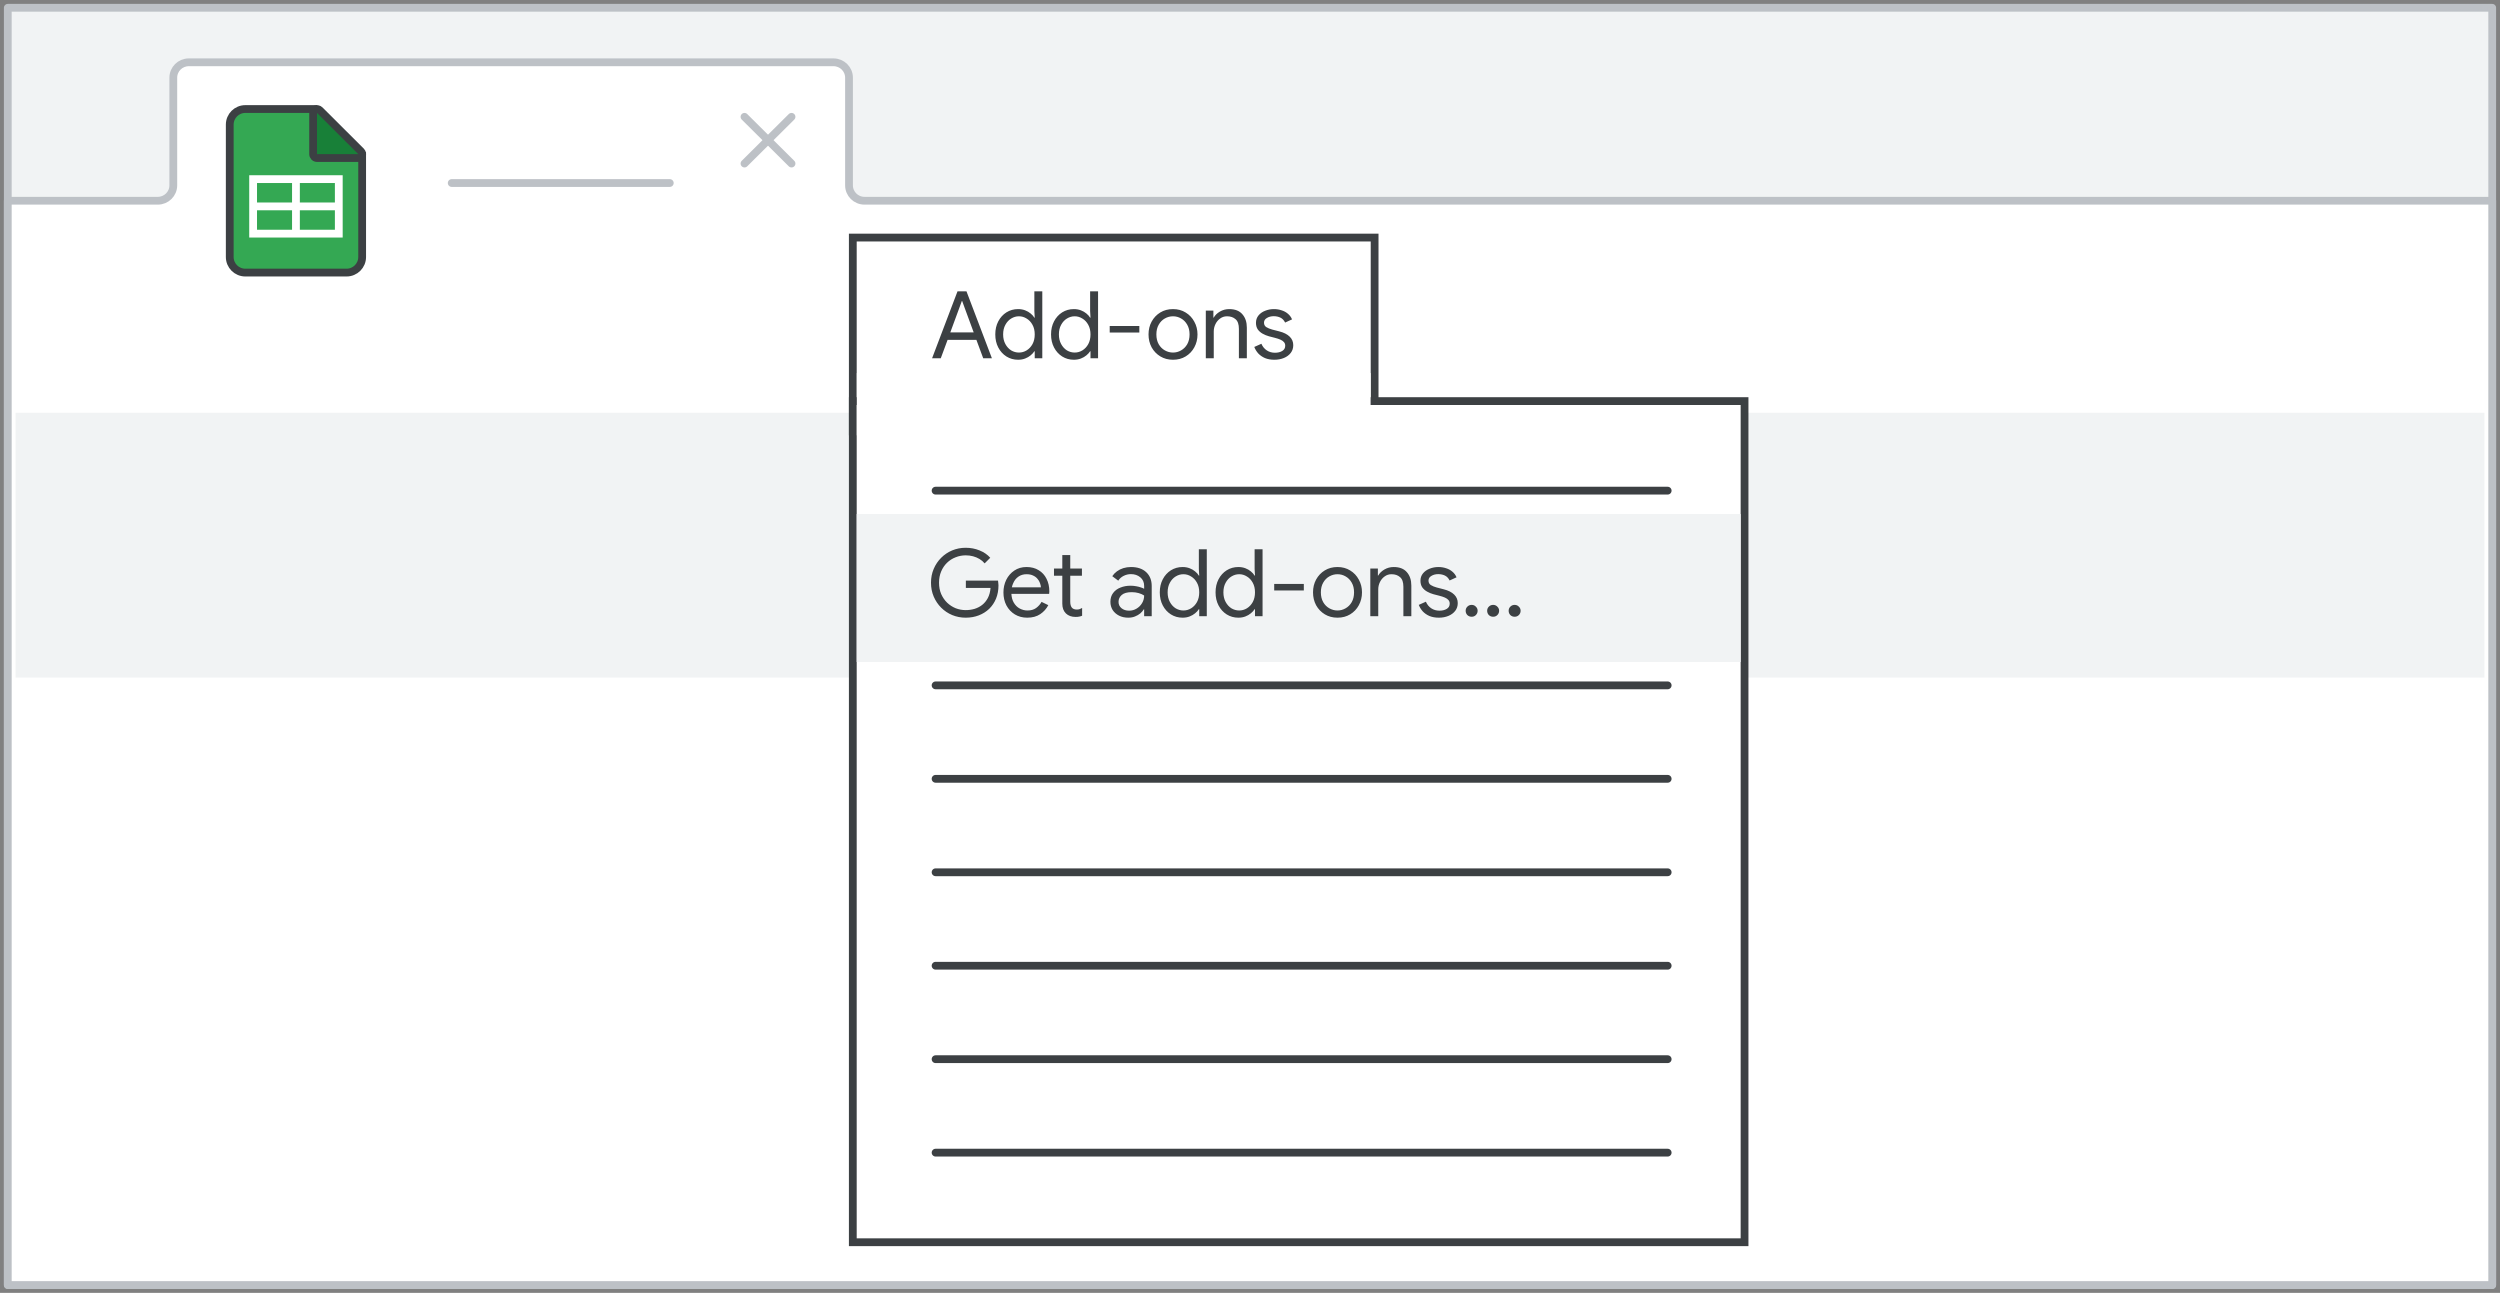 <svg width="321" height="166" viewBox="0 0 321 166" fill="none" xmlns="http://www.w3.org/2000/svg">
<rect x="0" y="0" width="321" height="166" fill="#808080" stroke="none"/>
<g id="sheets-sw-add-ons" clip-path="url(#clip0_2_96326)">
<rect id="border-copy" x="1" y="1" width="319" height="164" fill="#F1F3F4" stroke="#BDC1C6" stroke-linejoin="round"/>
<g id="Gmail/frame-top-nav">
<g id="Frames/desktop-light">
<path id="border-copy_2" d="M1 25.774H20.264C21.362 25.774 22.252 24.889 22.252 23.799V9.975C22.252 8.884 23.142 8 24.239 8H107.025C108.123 8 109.013 8.884 109.013 9.975V23.799C109.013 24.889 109.903 25.774 111 25.774H320V165H1V25.774Z" fill="white" stroke="#BDC1C6" stroke-linejoin="round"/>
</g>
</g>
<rect id="border-copy_3" x="2" y="53" width="317" height="34" fill="#F1F3F4"/>
<g id="Icons/close">
<path id="Line-8" d="M95.593 15L101.631 21" stroke="#BDC1C6" stroke-linecap="round"/>
<path id="Line-8_2" d="M101.631 15L95.593 21" stroke="#BDC1C6" stroke-linecap="round"/>
</g>
<path id="Line 5" d="M58 23.5H86" stroke="#BDC1C6" stroke-linecap="round"/>
<g id="Sheets icon - illustrated">
<path id="Rectangle" fill-rule="evenodd" clip-rule="evenodd" d="M29.5 16C29.5 14.895 30.395 14 31.5 14H40.5L46.5 19.81V33C46.5 34.105 45.605 35 44.5 35H31.5C30.395 35 29.5 34.105 29.5 33V16Z" fill="#34A853" stroke="#3C4043"/>
<g id="Group">
<path id="Line 11" d="M33 26.5H43" stroke="white" stroke-linecap="square"/>
<rect id="Rectangle_2" x="32.5" y="23" width="11" height="7" stroke="white"/>
<path id="Line 12" d="M38 23.5V29.5" stroke="white" stroke-linecap="square"/>
</g>
<path id="Path 5" d="M46.006 20.292C46.208 20.292 46.391 20.17 46.468 19.983C46.545 19.796 46.502 19.581 46.359 19.438L41.059 14.151C40.916 14.008 40.701 13.966 40.514 14.043C40.328 14.121 40.206 14.303 40.206 14.505V19.792C40.206 19.925 40.259 20.052 40.352 20.146C40.446 20.24 40.573 20.292 40.706 20.292H46.006Z" fill="#188038" stroke="#3C4043" stroke-linejoin="round"/>
</g>
<g id="popup left" clip-path="url(#clip1_2_96326)">
<rect id="Rectangle_3" x="109.5" y="30.5" width="67" height="24.9" fill="white" stroke="#3C4043"/>
<rect id="Rectangle Copy" x="109.5" y="51.5" width="114.5" height="108" fill="white" stroke="#3C4043"/>
<rect id="Rectangle_4" x="110.015" y="47.9" width="65.97" height="8" fill="white"/>
<rect id="Rectangle_5" x="110" y="66" width="113.5" height="19" fill="#F1F3F4"/>
<path id="Line 5_2" d="M120.129 63H214.129" stroke="#3C4043" stroke-linecap="round"/>
<path id="Line 5_3" d="M120.129 88H214.129" stroke="#3C4043" stroke-linecap="round"/>
<path id="Line 5_4" d="M120.129 100H214.129" stroke="#3C4043" stroke-linecap="round"/>
<path id="Line 5_5" d="M120.129 112H214.129" stroke="#3C4043" stroke-linecap="round"/>
<path id="Line 5_6" d="M120.129 124H214.129" stroke="#3C4043" stroke-linecap="round"/>
<path id="Line 5_7" d="M120.129 136H214.129" stroke="#3C4043" stroke-linecap="round"/>
<path id="Line 5_8" d="M120.129 148H214.129" stroke="#3C4043" stroke-linecap="round"/>
<path id="Macros" d="M123.992 79.31C123.384 79.31 122.808 79.198 122.264 78.974C121.728 78.75 121.256 78.434 120.848 78.026C120.44 77.618 120.12 77.142 119.888 76.598C119.656 76.054 119.54 75.462 119.54 74.822C119.54 74.182 119.656 73.59 119.888 73.046C120.12 72.502 120.44 72.026 120.848 71.618C121.256 71.21 121.728 70.894 122.264 70.67C122.808 70.446 123.384 70.334 123.992 70.334C124.624 70.334 125.216 70.446 125.768 70.67C126.328 70.894 126.788 71.21 127.148 71.618L126.428 72.338C126.244 72.114 126.024 71.926 125.768 71.774C125.512 71.622 125.236 71.506 124.94 71.426C124.644 71.346 124.332 71.306 124.004 71.306C123.548 71.306 123.112 71.39 122.696 71.558C122.28 71.718 121.912 71.954 121.592 72.266C121.28 72.57 121.032 72.938 120.848 73.37C120.664 73.802 120.572 74.286 120.572 74.822C120.572 75.358 120.664 75.842 120.848 76.274C121.04 76.706 121.296 77.078 121.616 77.39C121.936 77.694 122.3 77.93 122.708 78.098C123.124 78.258 123.556 78.338 124.004 78.338C124.388 78.338 124.76 78.286 125.12 78.182C125.488 78.07 125.816 77.902 126.104 77.678C126.4 77.446 126.644 77.15 126.836 76.79C127.028 76.43 127.144 75.998 127.184 75.494H124.016V74.546H128.144C128.16 74.65 128.172 74.75 128.18 74.846C128.196 74.942 128.204 75.046 128.204 75.158V75.17C128.204 75.786 128.1 76.35 127.892 76.862C127.684 77.366 127.392 77.802 127.016 78.17C126.64 78.53 126.196 78.81 125.684 79.01C125.172 79.21 124.608 79.31 123.992 79.31ZM131.89 79.31C131.298 79.31 130.77 79.17 130.306 78.89C129.85 78.61 129.49 78.226 129.226 77.738C128.97 77.25 128.842 76.694 128.842 76.07C128.842 75.486 128.962 74.946 129.202 74.45C129.45 73.954 129.794 73.558 130.234 73.262C130.682 72.958 131.206 72.806 131.806 72.806C132.414 72.806 132.934 72.942 133.366 73.214C133.806 73.478 134.142 73.846 134.374 74.318C134.614 74.79 134.734 75.33 134.734 75.938C134.734 75.994 134.73 76.05 134.722 76.106C134.722 76.162 134.718 76.21 134.71 76.25H129.862C129.886 76.69 129.986 77.062 130.162 77.366C130.362 77.71 130.618 77.966 130.93 78.134C131.25 78.302 131.582 78.386 131.926 78.386C132.374 78.386 132.742 78.282 133.03 78.074C133.326 77.858 133.562 77.594 133.738 77.282L134.602 77.702C134.362 78.166 134.018 78.55 133.57 78.854C133.122 79.158 132.562 79.31 131.89 79.31ZM129.922 75.41H133.654C133.646 75.242 133.606 75.062 133.534 74.87C133.47 74.67 133.362 74.486 133.21 74.318C133.066 74.142 132.878 74.002 132.646 73.898C132.422 73.786 132.142 73.73 131.806 73.73C131.406 73.73 131.058 73.834 130.762 74.042C130.474 74.242 130.254 74.518 130.102 74.87C130.022 75.038 129.962 75.218 129.922 75.41ZM135.332 72.998H136.4V71.27H137.42V72.998H138.92V73.922H137.42V77.258C137.42 77.578 137.484 77.826 137.612 78.002C137.748 78.178 137.968 78.266 138.272 78.266C138.408 78.266 138.532 78.246 138.644 78.206C138.756 78.166 138.856 78.118 138.944 78.062V79.058C138.84 79.106 138.724 79.142 138.596 79.166C138.476 79.198 138.312 79.214 138.104 79.214C137.592 79.214 137.18 79.066 136.868 78.77C136.556 78.466 136.4 78.046 136.4 77.51V73.922H135.332V72.998ZM144.88 79.31C144.424 79.31 144.024 79.222 143.68 79.046C143.336 78.87 143.064 78.63 142.864 78.326C142.672 78.014 142.576 77.662 142.576 77.27C142.576 76.822 142.692 76.446 142.924 76.142C143.156 75.83 143.468 75.598 143.86 75.446C144.252 75.286 144.684 75.206 145.156 75.206C145.428 75.206 145.68 75.23 145.912 75.278C146.144 75.318 146.344 75.37 146.512 75.434C146.688 75.49 146.82 75.546 146.908 75.602V75.23C146.908 74.766 146.744 74.398 146.416 74.126C146.088 73.854 145.688 73.718 145.216 73.718C144.88 73.718 144.564 73.794 144.268 73.946C143.98 74.09 143.752 74.294 143.584 74.558L142.816 73.982C142.976 73.742 143.176 73.534 143.416 73.358C143.656 73.182 143.928 73.046 144.232 72.95C144.544 72.854 144.872 72.806 145.216 72.806C146.048 72.806 146.7 73.026 147.172 73.466C147.644 73.906 147.88 74.498 147.88 75.242V79.118H146.908V78.242H146.86C146.756 78.418 146.608 78.59 146.416 78.758C146.224 78.918 145.996 79.05 145.732 79.154C145.476 79.258 145.192 79.31 144.88 79.31ZM144.976 78.41C145.328 78.41 145.648 78.322 145.936 78.146C146.232 77.97 146.468 77.734 146.644 77.438C146.82 77.142 146.908 76.818 146.908 76.466C146.724 76.338 146.492 76.234 146.212 76.154C145.94 76.074 145.64 76.034 145.312 76.034C144.728 76.034 144.3 76.154 144.028 76.394C143.756 76.634 143.62 76.93 143.62 77.282C143.62 77.618 143.748 77.89 144.004 78.098C144.26 78.306 144.584 78.41 144.976 78.41ZM151.844 79.31C151.292 79.31 150.792 79.17 150.344 78.89C149.904 78.61 149.556 78.226 149.3 77.738C149.044 77.25 148.916 76.69 148.916 76.058C148.916 75.426 149.044 74.866 149.3 74.378C149.556 73.89 149.904 73.506 150.344 73.226C150.792 72.946 151.292 72.806 151.844 72.806C152.172 72.806 152.472 72.858 152.744 72.962C153.016 73.066 153.252 73.202 153.452 73.37C153.66 73.538 153.82 73.718 153.932 73.91H153.98L153.932 73.058V70.526H154.952V79.118H153.98V78.218H153.932C153.82 78.402 153.66 78.578 153.452 78.746C153.252 78.914 153.016 79.05 152.744 79.154C152.472 79.258 152.172 79.31 151.844 79.31ZM151.952 78.386C152.304 78.386 152.632 78.294 152.936 78.11C153.248 77.918 153.5 77.65 153.692 77.306C153.884 76.954 153.98 76.538 153.98 76.058C153.98 75.578 153.884 75.166 153.692 74.822C153.5 74.47 153.248 74.202 152.936 74.018C152.632 73.826 152.304 73.73 151.952 73.73C151.6 73.73 151.268 73.826 150.956 74.018C150.652 74.202 150.404 74.47 150.212 74.822C150.02 75.166 149.924 75.578 149.924 76.058C149.924 76.53 150.02 76.942 150.212 77.294C150.404 77.646 150.652 77.918 150.956 78.11C151.268 78.294 151.6 78.386 151.952 78.386ZM159.005 79.31C158.453 79.31 157.953 79.17 157.505 78.89C157.065 78.61 156.717 78.226 156.461 77.738C156.205 77.25 156.077 76.69 156.077 76.058C156.077 75.426 156.205 74.866 156.461 74.378C156.717 73.89 157.065 73.506 157.505 73.226C157.953 72.946 158.453 72.806 159.005 72.806C159.333 72.806 159.633 72.858 159.905 72.962C160.177 73.066 160.413 73.202 160.613 73.37C160.821 73.538 160.981 73.718 161.093 73.91H161.141L161.093 73.058V70.526H162.113V79.118H161.141V78.218H161.093C160.981 78.402 160.821 78.578 160.613 78.746C160.413 78.914 160.177 79.05 159.905 79.154C159.633 79.258 159.333 79.31 159.005 79.31ZM159.113 78.386C159.465 78.386 159.793 78.294 160.097 78.11C160.409 77.918 160.661 77.65 160.853 77.306C161.045 76.954 161.141 76.538 161.141 76.058C161.141 75.578 161.045 75.166 160.853 74.822C160.661 74.47 160.409 74.202 160.097 74.018C159.793 73.826 159.465 73.73 159.113 73.73C158.761 73.73 158.429 73.826 158.117 74.018C157.813 74.202 157.565 74.47 157.373 74.822C157.181 75.166 157.085 75.578 157.085 76.058C157.085 76.53 157.181 76.942 157.373 77.294C157.565 77.646 157.813 77.918 158.117 78.11C158.429 78.294 158.761 78.386 159.113 78.386ZM163.607 75.818V74.978H167.411V75.818H163.607ZM171.736 79.31C171.12 79.31 170.576 79.166 170.104 78.878C169.632 78.59 169.26 78.202 168.988 77.714C168.724 77.218 168.592 76.666 168.592 76.058C168.592 75.45 168.724 74.902 168.988 74.414C169.26 73.918 169.632 73.526 170.104 73.238C170.576 72.95 171.12 72.806 171.736 72.806C172.352 72.806 172.896 72.954 173.368 73.25C173.84 73.538 174.208 73.93 174.472 74.426C174.744 74.914 174.88 75.458 174.88 76.058C174.88 76.666 174.744 77.218 174.472 77.714C174.208 78.202 173.84 78.59 173.368 78.878C172.896 79.166 172.352 79.31 171.736 79.31ZM171.736 78.386C172.104 78.386 172.448 78.294 172.768 78.11C173.096 77.926 173.36 77.662 173.56 77.318C173.76 76.966 173.86 76.546 173.86 76.058C173.86 75.57 173.76 75.154 173.56 74.81C173.36 74.458 173.096 74.19 172.768 74.006C172.448 73.822 172.104 73.73 171.736 73.73C171.368 73.73 171.02 73.822 170.692 74.006C170.364 74.19 170.1 74.458 169.9 74.81C169.7 75.154 169.6 75.57 169.6 76.058C169.6 76.546 169.7 76.966 169.9 77.318C170.1 77.662 170.364 77.926 170.692 78.11C171.02 78.294 171.368 78.386 171.736 78.386ZM175.947 79.118V72.998H176.919V73.898H176.967C177.127 73.602 177.387 73.346 177.747 73.13C178.115 72.914 178.515 72.806 178.947 72.806C179.699 72.806 180.263 73.026 180.639 73.466C181.023 73.898 181.215 74.474 181.215 75.194V79.118H180.195V75.35C180.195 74.758 180.051 74.342 179.763 74.102C179.483 73.854 179.119 73.73 178.671 73.73C178.335 73.73 178.039 73.826 177.783 74.018C177.527 74.202 177.327 74.442 177.183 74.738C177.039 75.034 176.967 75.346 176.967 75.674V79.118H175.947ZM184.751 79.31C184.295 79.31 183.891 79.238 183.539 79.094C183.195 78.942 182.907 78.742 182.675 78.494C182.451 78.238 182.283 77.962 182.171 77.666L183.083 77.258C183.243 77.626 183.475 77.91 183.779 78.11C184.083 78.31 184.431 78.41 184.823 78.41C185.199 78.41 185.511 78.334 185.759 78.182C186.015 78.03 186.143 77.806 186.143 77.51C186.143 77.326 186.091 77.174 185.987 77.054C185.883 76.926 185.731 76.818 185.531 76.73C185.331 76.642 185.087 76.562 184.799 76.49L184.055 76.298C183.767 76.218 183.495 76.106 183.239 75.962C182.983 75.818 182.775 75.634 182.615 75.41C182.463 75.178 182.387 74.898 182.387 74.57C182.387 74.202 182.495 73.886 182.711 73.622C182.927 73.358 183.211 73.158 183.563 73.022C183.915 72.878 184.291 72.806 184.691 72.806C185.043 72.806 185.371 72.858 185.675 72.962C185.987 73.058 186.259 73.206 186.491 73.406C186.723 73.598 186.899 73.838 187.019 74.126L186.131 74.534C185.979 74.23 185.775 74.018 185.519 73.898C185.263 73.778 184.979 73.718 184.667 73.718C184.331 73.718 184.039 73.794 183.791 73.946C183.543 74.09 183.419 74.29 183.419 74.546C183.419 74.802 183.519 74.994 183.719 75.122C183.927 75.25 184.179 75.354 184.475 75.434L185.363 75.662C185.963 75.814 186.415 76.042 186.719 76.346C187.023 76.642 187.175 77.006 187.175 77.438C187.175 77.822 187.067 78.154 186.851 78.434C186.635 78.714 186.343 78.93 185.975 79.082C185.607 79.234 185.199 79.31 184.751 79.31ZM188.959 79.19C188.743 79.19 188.559 79.118 188.407 78.974C188.263 78.822 188.191 78.638 188.191 78.422C188.191 78.214 188.263 78.038 188.407 77.894C188.559 77.742 188.743 77.666 188.959 77.666C189.175 77.666 189.355 77.742 189.499 77.894C189.651 78.038 189.727 78.214 189.727 78.422C189.727 78.638 189.651 78.822 189.499 78.974C189.355 79.118 189.175 79.19 188.959 79.19ZM191.719 79.19C191.503 79.19 191.319 79.118 191.167 78.974C191.023 78.822 190.951 78.638 190.951 78.422C190.951 78.214 191.023 78.038 191.167 77.894C191.319 77.742 191.503 77.666 191.719 77.666C191.935 77.666 192.115 77.742 192.259 77.894C192.411 78.038 192.487 78.214 192.487 78.422C192.487 78.638 192.411 78.822 192.259 78.974C192.115 79.118 191.935 79.19 191.719 79.19ZM194.479 79.19C194.263 79.19 194.079 79.118 193.927 78.974C193.783 78.822 193.711 78.638 193.711 78.422C193.711 78.214 193.783 78.038 193.927 77.894C194.079 77.742 194.263 77.666 194.479 77.666C194.695 77.666 194.875 77.742 195.019 77.894C195.171 78.038 195.247 78.214 195.247 78.422C195.247 78.638 195.171 78.822 195.019 78.974C194.875 79.118 194.695 79.19 194.479 79.19Z" fill="#3C4043"/>
<path id="Tools" d="M119.68 46L122.944 37.408H124.096L127.36 46H126.244L125.368 43.636H121.672L120.796 46H119.68ZM125.02 42.676L123.88 39.58L123.544 38.656H123.496L123.16 39.58L122.02 42.676H125.02ZM130.723 46.192C130.171 46.192 129.671 46.052 129.223 45.772C128.783 45.492 128.435 45.108 128.179 44.62C127.923 44.132 127.795 43.572 127.795 42.94C127.795 42.308 127.923 41.748 128.179 41.26C128.435 40.772 128.783 40.388 129.223 40.108C129.671 39.828 130.171 39.688 130.723 39.688C131.051 39.688 131.351 39.74 131.623 39.844C131.895 39.948 132.131 40.084 132.331 40.252C132.539 40.42 132.699 40.6 132.811 40.792H132.859L132.811 39.94V37.408H133.831V46H132.859V45.1H132.811C132.699 45.284 132.539 45.46 132.331 45.628C132.131 45.796 131.895 45.932 131.623 46.036C131.351 46.14 131.051 46.192 130.723 46.192ZM130.831 45.268C131.183 45.268 131.511 45.176 131.815 44.992C132.127 44.8 132.379 44.532 132.571 44.188C132.763 43.836 132.859 43.42 132.859 42.94C132.859 42.46 132.763 42.048 132.571 41.704C132.379 41.352 132.127 41.084 131.815 40.9C131.511 40.708 131.183 40.612 130.831 40.612C130.479 40.612 130.147 40.708 129.835 40.9C129.531 41.084 129.283 41.352 129.091 41.704C128.899 42.048 128.803 42.46 128.803 42.94C128.803 43.412 128.899 43.824 129.091 44.176C129.283 44.528 129.531 44.8 129.835 44.992C130.147 45.176 130.479 45.268 130.831 45.268ZM137.883 46.192C137.331 46.192 136.831 46.052 136.383 45.772C135.943 45.492 135.595 45.108 135.339 44.62C135.083 44.132 134.955 43.572 134.955 42.94C134.955 42.308 135.083 41.748 135.339 41.26C135.595 40.772 135.943 40.388 136.383 40.108C136.831 39.828 137.331 39.688 137.883 39.688C138.211 39.688 138.511 39.74 138.783 39.844C139.055 39.948 139.291 40.084 139.491 40.252C139.699 40.42 139.859 40.6 139.971 40.792H140.019L139.971 39.94V37.408H140.991V46H140.019V45.1H139.971C139.859 45.284 139.699 45.46 139.491 45.628C139.291 45.796 139.055 45.932 138.783 46.036C138.511 46.14 138.211 46.192 137.883 46.192ZM137.991 45.268C138.343 45.268 138.671 45.176 138.975 44.992C139.287 44.8 139.539 44.532 139.731 44.188C139.923 43.836 140.019 43.42 140.019 42.94C140.019 42.46 139.923 42.048 139.731 41.704C139.539 41.352 139.287 41.084 138.975 40.9C138.671 40.708 138.343 40.612 137.991 40.612C137.639 40.612 137.307 40.708 136.995 40.9C136.691 41.084 136.443 41.352 136.251 41.704C136.059 42.048 135.963 42.46 135.963 42.94C135.963 43.412 136.059 43.824 136.251 44.176C136.443 44.528 136.691 44.8 136.995 44.992C137.307 45.176 137.639 45.268 137.991 45.268ZM142.486 42.7V41.86H146.29V42.7H142.486ZM150.615 46.192C149.999 46.192 149.455 46.048 148.983 45.76C148.511 45.472 148.139 45.084 147.867 44.596C147.603 44.1 147.471 43.548 147.471 42.94C147.471 42.332 147.603 41.784 147.867 41.296C148.139 40.8 148.511 40.408 148.983 40.12C149.455 39.832 149.999 39.688 150.615 39.688C151.231 39.688 151.775 39.836 152.247 40.132C152.719 40.42 153.087 40.812 153.351 41.308C153.623 41.796 153.759 42.34 153.759 42.94C153.759 43.548 153.623 44.1 153.351 44.596C153.087 45.084 152.719 45.472 152.247 45.76C151.775 46.048 151.231 46.192 150.615 46.192ZM150.615 45.268C150.983 45.268 151.327 45.176 151.647 44.992C151.975 44.808 152.239 44.544 152.439 44.2C152.639 43.848 152.739 43.428 152.739 42.94C152.739 42.452 152.639 42.036 152.439 41.692C152.239 41.34 151.975 41.072 151.647 40.888C151.327 40.704 150.983 40.612 150.615 40.612C150.247 40.612 149.899 40.704 149.571 40.888C149.243 41.072 148.979 41.34 148.779 41.692C148.579 42.036 148.479 42.452 148.479 42.94C148.479 43.428 148.579 43.848 148.779 44.2C148.979 44.544 149.243 44.808 149.571 44.992C149.899 45.176 150.247 45.268 150.615 45.268ZM154.826 46V39.88H155.798V40.78H155.846C156.006 40.484 156.266 40.228 156.626 40.012C156.994 39.796 157.394 39.688 157.826 39.688C158.578 39.688 159.142 39.908 159.518 40.348C159.902 40.78 160.094 41.356 160.094 42.076V46H159.074V42.232C159.074 41.64 158.93 41.224 158.642 40.984C158.362 40.736 157.998 40.612 157.55 40.612C157.214 40.612 156.918 40.708 156.662 40.9C156.406 41.084 156.206 41.324 156.062 41.62C155.918 41.916 155.846 42.228 155.846 42.556V46H154.826ZM163.63 46.192C163.174 46.192 162.77 46.12 162.418 45.976C162.074 45.824 161.786 45.624 161.554 45.376C161.33 45.12 161.162 44.844 161.05 44.548L161.962 44.14C162.122 44.508 162.354 44.792 162.658 44.992C162.962 45.192 163.31 45.292 163.702 45.292C164.078 45.292 164.39 45.216 164.638 45.064C164.894 44.912 165.022 44.688 165.022 44.392C165.022 44.208 164.97 44.056 164.866 43.936C164.762 43.808 164.61 43.7 164.41 43.612C164.21 43.524 163.966 43.444 163.678 43.372L162.934 43.18C162.646 43.1 162.374 42.988 162.118 42.844C161.862 42.7 161.654 42.516 161.494 42.292C161.342 42.06 161.266 41.78 161.266 41.452C161.266 41.084 161.374 40.768 161.59 40.504C161.806 40.24 162.09 40.04 162.442 39.904C162.794 39.76 163.17 39.688 163.57 39.688C163.922 39.688 164.25 39.74 164.554 39.844C164.866 39.94 165.138 40.088 165.37 40.288C165.602 40.48 165.778 40.72 165.898 41.008L165.01 41.416C164.858 41.112 164.654 40.9 164.398 40.78C164.142 40.66 163.858 40.6 163.546 40.6C163.21 40.6 162.918 40.676 162.67 40.828C162.422 40.972 162.298 41.172 162.298 41.428C162.298 41.684 162.398 41.876 162.598 42.004C162.806 42.132 163.058 42.236 163.354 42.316L164.242 42.544C164.842 42.696 165.294 42.924 165.598 43.228C165.902 43.524 166.054 43.888 166.054 44.32C166.054 44.704 165.946 45.036 165.73 45.316C165.514 45.596 165.222 45.812 164.854 45.964C164.486 46.116 164.078 46.192 163.63 46.192Z" fill="#3C4043"/>
</g>
</g>
<defs>
<clipPath id="clip0_2_96326">
<rect width="321" height="166" fill="white"/>
</clipPath>
<clipPath id="clip1_2_96326">
<rect width="115.5" height="130" fill="white" transform="translate(109 30)"/>
</clipPath>
</defs>
</svg>
